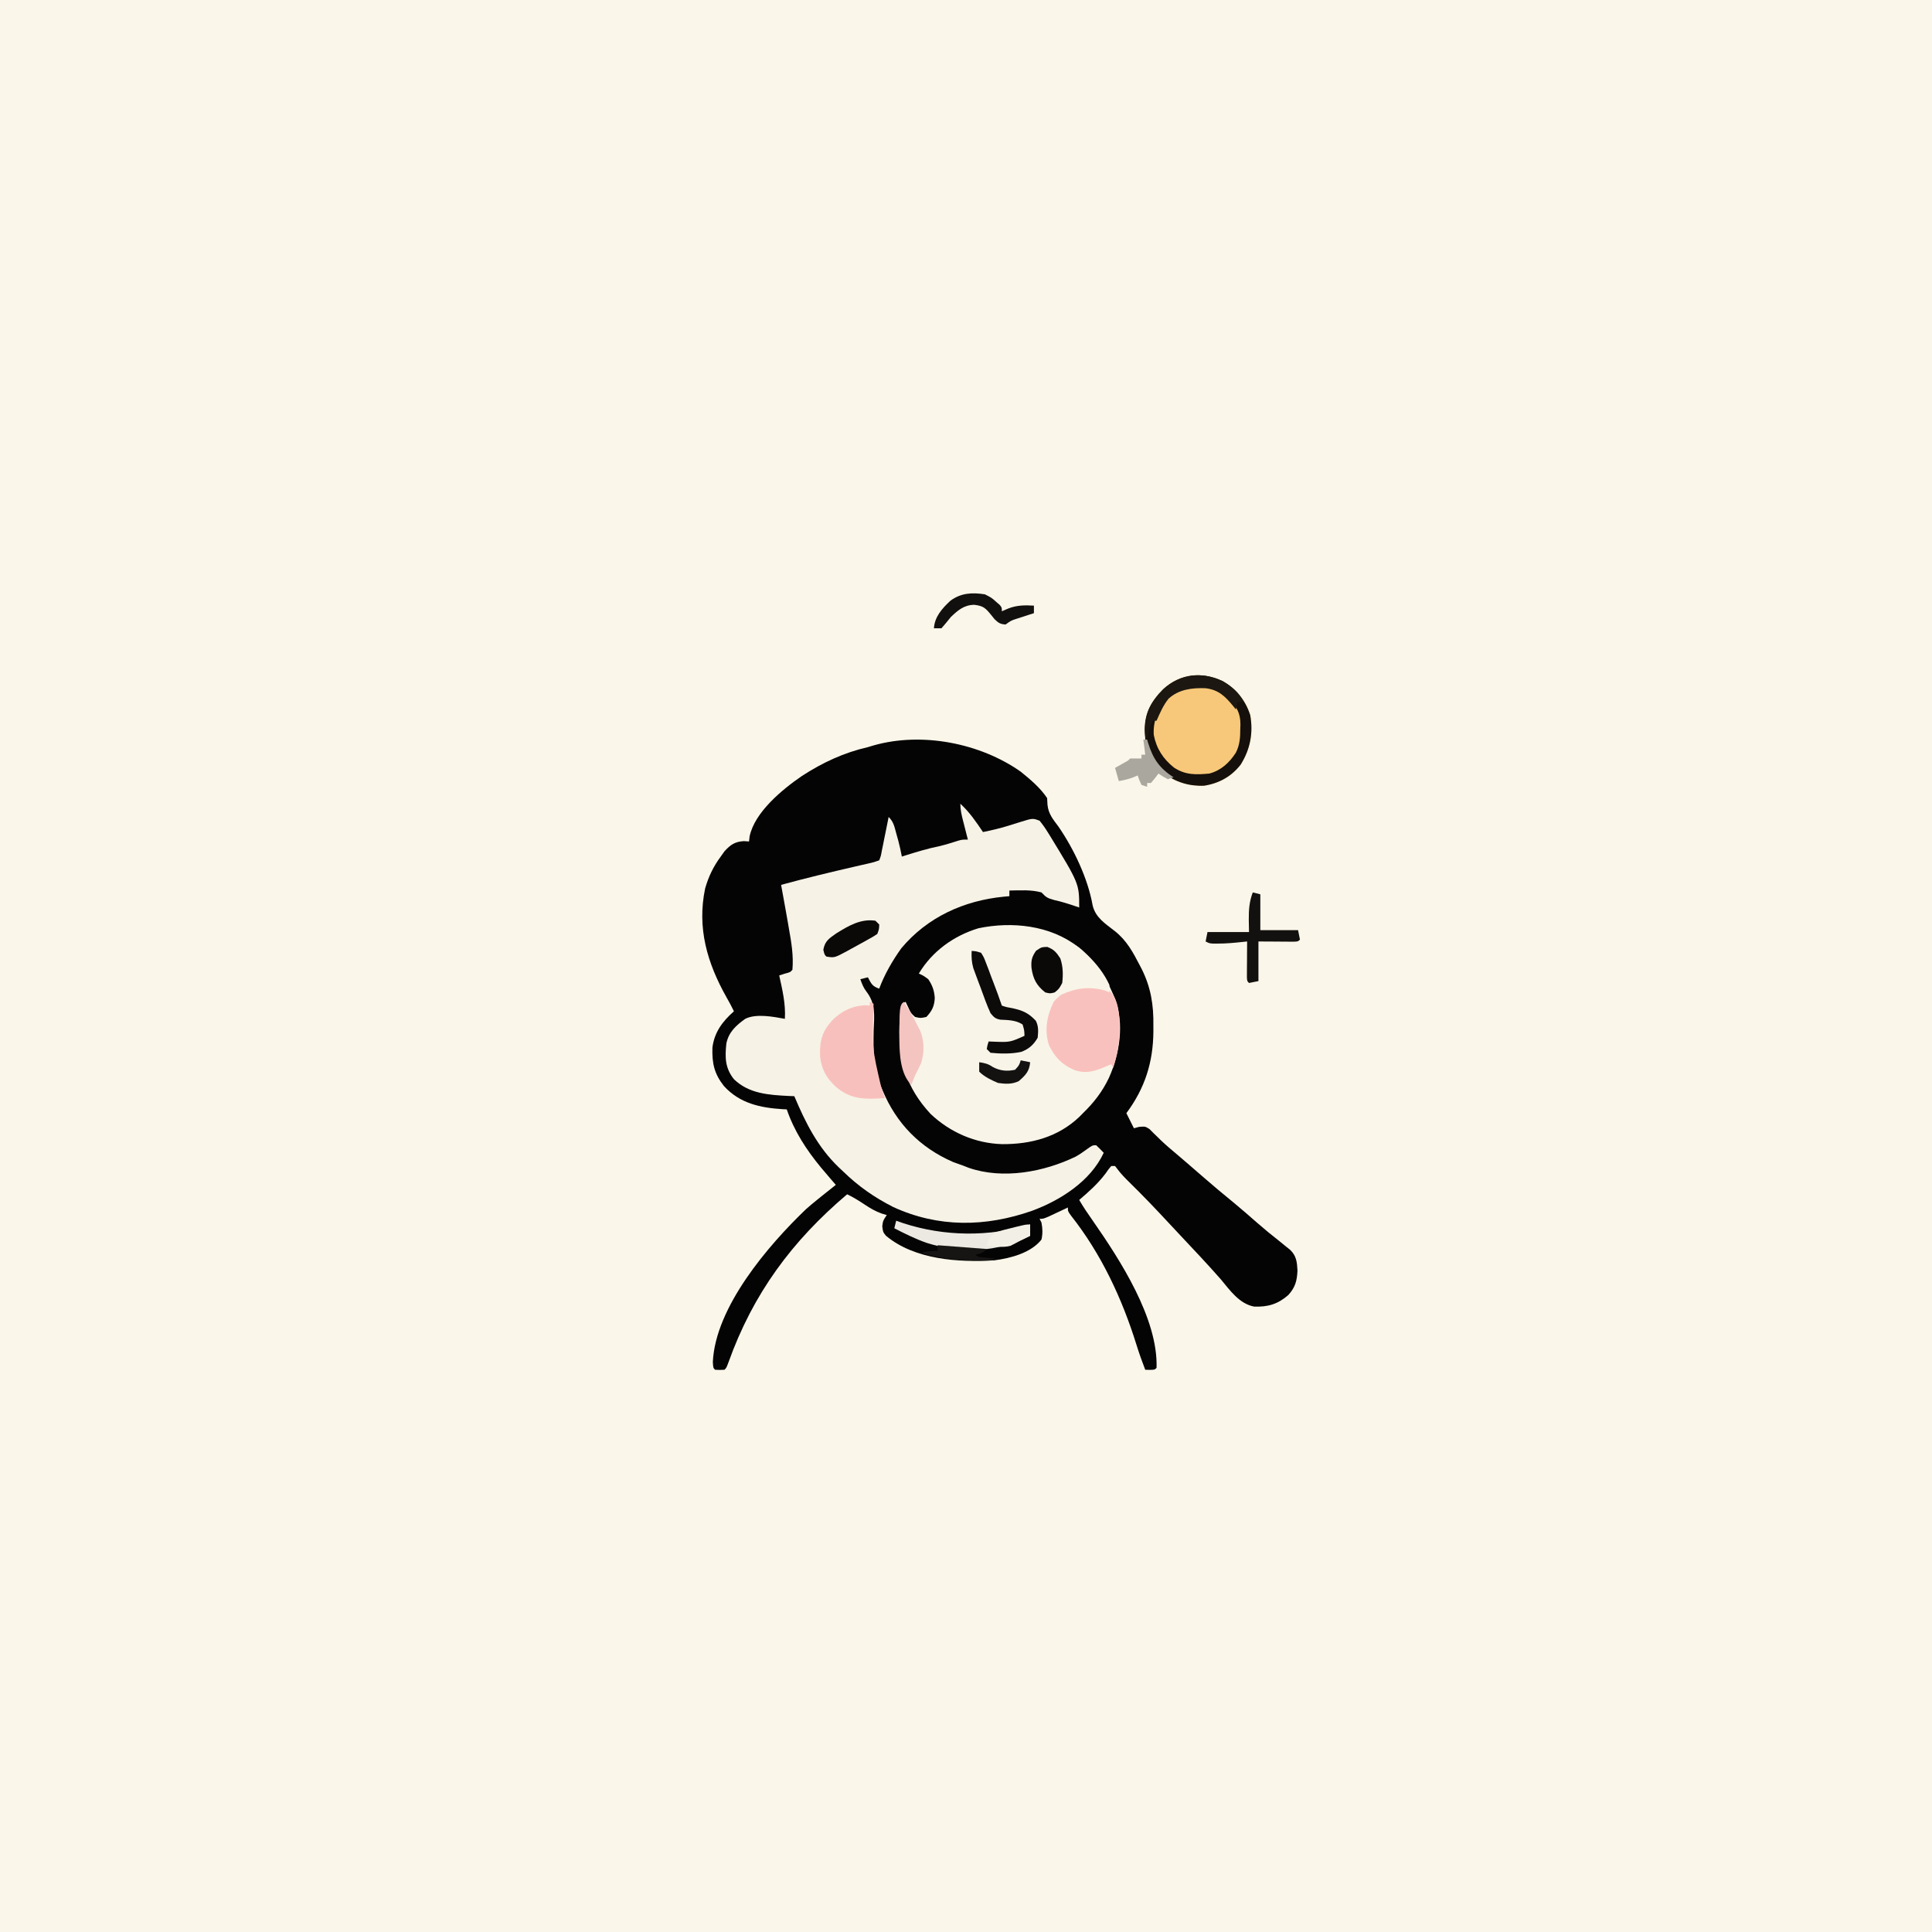 <svg version="1.1" xmlns="http://www.w3.org/2000/svg" width="1024" height="1024">
<rect width="100%" height="100%" fill="#808080" stroke="none"/>
<path d="M0 0 C337.92 0 675.84 0 1024 0 C1024 337.92 1024 675.84 1024 1024 C686.08 1024 348.16 1024 0 1024 C0 686.08 0 348.16 0 0 Z " fill="#FAF6E9" transform="translate(0,0)"/>
<path d="M0 0 C5.11 4.14 10.34 8.51 14 14 C14.06 15.18 14.12 16.35 14.19 17.56 C14.7 22.42 17.11 25.23 19.97 29.06 C28.13 40.89 35.65 56.71 38.12 70.88 C39.68 77.4 44.81 80.52 49.84 84.47 C56.18 89.45 59.54 95.76 63.19 102.81 C63.52 103.45 63.85 104.09 64.2 104.75 C69.01 114.46 70.48 123.73 70.31 134.5 C70.32 135.55 70.32 136.6 70.32 137.68 C70.21 153.99 65.82 167.84 56 181 C56.31 181.61 56.61 182.23 56.93 182.86 C57.95 184.91 58.98 186.95 60 189 C61.35 188.64 61.35 188.64 62.72 188.27 C66 188 66 188 68.28 189.45 C69.01 190.19 69.75 190.93 70.5 191.69 C71.36 192.52 72.22 193.36 73.11 194.21 C73.58 194.67 74.04 195.12 74.52 195.59 C77.14 198.09 79.92 200.41 82.69 202.75 C83.89 203.77 85.08 204.79 86.28 205.82 C86.89 206.34 87.5 206.86 88.12 207.39 C90.68 209.59 93.23 211.8 95.77 214.02 C101.48 218.99 107.24 223.86 113.12 228.62 C117.32 232.09 121.4 235.68 125.5 239.26 C129.13 242.42 132.82 245.48 136.62 248.44 C138.09 249.62 139.55 250.8 141 252 C141.57 252.45 142.13 252.9 142.72 253.36 C146.14 256.59 146.45 259.91 146.69 264.38 C146.46 269.85 145.52 273.33 141.82 277.41 C136.31 282.21 131 283.81 123.67 283.51 C115.81 282.01 110.87 274.82 106 269 C98.84 260.86 91.4 252.99 83.98 245.11 C82.04 243.04 80.12 240.98 78.19 238.91 C71.42 231.63 64.58 224.47 57.48 217.52 C55.21 215.28 53.13 213.17 51.23 210.61 C50.62 209.81 50.62 209.81 50 209 C49.34 209 48.68 209 48 209 C46.53 210.72 46.53 210.72 45 212.94 C40.94 218.34 36.13 222.63 31 227 C33.2 230.77 35.6 234.32 38.12 237.88 C52.73 258.84 72.84 289.91 72 316 C71 317 71 317 68.44 317.06 C67.63 317.04 66.83 317.02 66 317 C64.31 312.65 62.76 308.31 61.38 303.85 C53.7 279.19 42.71 255.63 26.65 235.29 C25 233 25 233 25 231 C24.08 231.43 23.17 231.87 22.23 232.31 C21.04 232.87 19.85 233.43 18.62 234 C17.44 234.56 16.26 235.11 15.04 235.69 C12 237 12 237 10 237 C10.33 237.66 10.66 238.32 11 239 C11.61 242.13 11.71 244.88 11 248 C5.46 255.07 -5.47 257.93 -14 259 C-32.81 260.17 -56.18 258.72 -71.43 245.97 C-73 244 -73 244 -73.38 240.94 C-73 238 -73 238 -71 235 C-71.87 234.74 -72.75 234.48 -73.65 234.22 C-77.03 232.99 -79.64 231.49 -82.62 229.5 C-85.69 227.47 -88.67 225.56 -92 224 C-121.24 248.77 -141.87 276.68 -154.87 313 C-156 316 -156 316 -157 317 C-159.5 317.12 -159.5 317.12 -162 317 C-163 316 -163 316 -163.18 312.82 C-161.81 283.73 -133.86 251.08 -113.75 231.84 C-111.87 230.17 -109.96 228.57 -108 227 C-107.11 226.28 -106.21 225.55 -105.29 224.81 C-102.87 222.86 -100.44 220.93 -98 219 C-98.82 218.05 -99.65 217.1 -100.5 216.12 C-101.67 214.75 -102.84 213.38 -104 212 C-104.63 211.26 -105.25 210.53 -105.9 209.77 C-113.61 200.44 -120.06 190.49 -124 179 C-124.75 178.96 -125.5 178.93 -126.27 178.89 C-138.22 178.12 -148.97 175.77 -157.31 166.62 C-162.48 160.03 -163.62 154.62 -163.41 146.29 C-162.38 138.08 -158.05 132.35 -152 127 C-153.23 124.44 -154.58 121.96 -155.99 119.49 C-166.15 101.42 -171.64 82.84 -167.27 61.93 C-165.49 55.67 -162.87 50.22 -159 45 C-158.34 44.07 -157.68 43.14 -157 42.19 C-153.81 38.7 -151.46 37.08 -146.69 36.81 C-145.8 36.87 -144.91 36.94 -144 37 C-143.9 36.11 -143.79 35.22 -143.69 34.3 C-141 21.41 -126.32 9.38 -115.97 2.28 C-104.99 -4.84 -93.75 -10.08 -81 -13 C-80.03 -13.3 -79.06 -13.59 -78.06 -13.89 C-52.49 -21.19 -21.58 -15.2 0 0 Z " fill="#050404" transform="translate(541,409)"/>
<path d="M0 0 C4.85 4.41 8.35 9.58 12 15 C16.49 14.1 20.87 13.06 25.24 11.72 C25.99 11.49 26.74 11.26 27.52 11.02 C29.03 10.55 30.55 10.08 32.06 9.59 C38.39 7.64 38.39 7.64 42 9 C43.59 10.94 44.88 12.75 46.19 14.88 C46.57 15.49 46.95 16.1 47.35 16.73 C63 42.35 63 42.35 63 55 C62.44 54.81 61.89 54.61 61.31 54.41 C57.44 53.09 53.63 51.88 49.62 51 C46.01 50 45.41 49.52 43 47 C37.49 45.49 31.67 45.91 26 46 C26 46.99 26 47.98 26 49 C25.01 49.09 24.01 49.17 22.99 49.26 C1.89 51.34 -17.49 60.08 -31.3 76.62 C-35.99 83.19 -40.19 90.44 -43 98 C-46.74 96.75 -47.19 95.37 -49 92 C-50.32 92.33 -51.64 92.66 -53 93 C-52.17 95.4 -51.36 97.54 -49.78 99.55 C-44.82 105.97 -45.59 112.27 -45.94 120.06 C-46.16 130.82 -46.16 139.93 -42 150 C-41.74 150.65 -41.47 151.29 -41.2 151.96 C-33.87 169.5 -21.41 182.23 -3.88 189.88 C-1.92 190.61 0.03 191.31 2 192 C2.8 192.32 3.6 192.64 4.42 192.96 C22.61 199.25 44.31 195.17 61.12 187.04 C63.16 185.91 64.98 184.64 66.86 183.27 C70 181 70 181 72 181 C73.37 182.29 74.71 183.62 76 185 C69.01 200.01 53.21 210.1 38.12 215.7 C13.42 224.39 -11.7 224.76 -35.69 213.69 C-45.61 208.62 -54.03 202.77 -62 195 C-62.78 194.27 -63.56 193.54 -64.37 192.78 C-75.57 182.06 -82.04 169.13 -88 155 C-89.45 154.94 -89.45 154.94 -90.93 154.89 C-101.49 154.35 -112.02 153.73 -120 146 C-124.73 140.06 -124.81 134.42 -124 127 C-122.75 120.97 -118.83 117.46 -114 114 C-108.23 111.11 -99.22 112.87 -93 114 C-92.52 106.1 -94.32 98.66 -96 91 C-95.03 90.69 -94.06 90.38 -93.06 90.06 C-90.16 89.3 -90.16 89.3 -89 88 C-88.35 80.57 -89.56 73.35 -90.88 66.06 C-91.05 65.06 -91.22 64.05 -91.4 63.01 C-92.56 56.33 -93.78 49.67 -95 43 C-82.06 39.46 -69.04 36.33 -55.97 33.32 C-54.72 33.04 -53.47 32.75 -52.19 32.45 C-51.07 32.2 -49.95 31.94 -48.79 31.68 C-45.94 31.03 -45.94 31.03 -43 30 C-42.11 27.7 -42.11 27.7 -41.61 24.87 C-41.4 23.84 -41.18 22.8 -40.96 21.74 C-40.75 20.65 -40.53 19.56 -40.31 18.44 C-40.09 17.35 -39.86 16.25 -39.63 15.13 C-39.08 12.42 -38.53 9.71 -38 7 C-35.31 9.69 -34.94 12.16 -33.94 15.81 C-33.6 17.04 -33.25 18.26 -32.9 19.52 C-32.17 22.34 -31.53 25.14 -31 28 C-30.17 27.73 -29.33 27.47 -28.47 27.2 C-22.75 25.4 -17.08 23.71 -11.2 22.5 C-7.8 21.72 -4.49 20.65 -1.16 19.59 C1 19 1 19 4 19 C3.71 17.88 3.42 16.76 3.12 15.61 C2.75 14.13 2.37 12.66 2 11.19 C1.71 10.08 1.71 10.08 1.42 8.95 C0.65 5.89 0 3.17 0 0 Z " fill="#F6F2E6" transform="translate(509,426)"/>
<path d="M0 0 C8.56 7.36 14.32 14.82 18.75 25.25 C19.09 26.04 19.43 26.83 19.79 27.64 C24.69 41.06 22.2 56.88 16.49 69.56 C12.99 76.9 8.56 82.61 2.75 88.25 C2.11 88.9 1.48 89.54 0.82 90.21 C-10.5 100.98 -24.91 104.77 -40.12 104.67 C-54.36 104.24 -67.71 98.43 -78.05 88.62 C-90.95 74.7 -95.07 60.45 -94.52 41.75 C-94.32 37.85 -94.02 34.08 -93.25 30.25 C-92.26 29.75 -92.26 29.75 -91.25 29.25 C-90.8 30.2 -90.34 31.15 -89.88 32.12 C-88.45 35.25 -88.45 35.25 -86.25 37.25 C-83.34 37.92 -83.34 37.92 -80.25 37.25 C-77.29 34.13 -76 31.5 -75.81 27.25 C-76.04 23.34 -77.04 20.53 -79.25 17.25 C-81.8 15.37 -81.8 15.37 -84.25 14.25 C-77.16 2.44 -65.84 -5.74 -52.69 -9.75 C-34.86 -13.48 -14.69 -11.34 0 0 Z " fill="#F8F4E8" transform="translate(571.25,501.75)"/>
<path d="M0 0 C7.15 3.97 12.12 10.16 14.64 17.99 C16.33 27.46 14.67 36.14 9.56 44.29 C4.63 50.61 -1.9 54.2 -9.8 55.44 C-17.73 55.79 -24.96 53.53 -31.31 48.75 C-37.85 42.06 -41 34.97 -41.31 25.56 C-41.06 16.18 -37.83 11.02 -31.42 4.21 C-22.34 -4.08 -10.9 -5.1 0 0 Z " fill="#F7C879" transform="translate(648,361)"/>
<path d="M0 0 C5.22 5.22 5.32 13.37 5.38 20.38 C5.34 27.56 4.22 34.14 2 41 C1.67 40.34 1.34 39.68 1 39 C0.04 39.43 0.04 39.43 -0.94 39.88 C-7.08 42.51 -11.82 44.39 -18.44 42.19 C-25.1 39.33 -28.84 35.51 -32 29 C-34.59 21.03 -33.09 13.26 -29.5 5.94 C-22.16 -2.69 -10.23 -4.72 0 0 Z " fill="#F9C1BD" transform="translate(588,525)"/>
<path d="M0 0 C0.66 0.33 1.32 0.66 2 1 C1.97 2.2 1.97 2.2 1.94 3.42 C1.26 24.57 1.26 24.57 6 45 C6.67 47 7.34 49 8 51 C-2.11 51.68 -9.92 51.99 -18 45 C-23.06 40.27 -25.55 35.86 -26.37 28.85 C-26.55 20.21 -25.27 15.54 -19.39 9.29 C-14.47 4.66 -9.26 2.17 -2.5 1.81 C-1.68 1.87 -0.85 1.94 0 2 C0 1.34 0 0.68 0 0 Z " fill="#F8C0BC" transform="translate(461,531)"/>
<path d="M0 0 C7.15 3.97 12.12 10.16 14.64 17.99 C16.33 27.46 14.67 36.14 9.56 44.29 C4.63 50.61 -1.9 54.2 -9.8 55.44 C-17.73 55.79 -24.96 53.53 -31.31 48.75 C-37.85 42.06 -41 34.97 -41.31 25.56 C-41.06 16.18 -37.83 11.02 -31.42 4.21 C-22.34 -4.08 -10.9 -5.1 0 0 Z M-29.39 9.11 C-34.2 14.76 -36.92 21.02 -36.48 28.48 C-35.09 35.76 -31.49 41.28 -25.75 45.84 C-19.73 49.83 -14.1 49.67 -7 49 C-0.8 47.33 3.53 43.31 7 38 C9.17 33.77 9.37 29.73 9.38 25.06 C9.41 24.03 9.41 24.03 9.45 22.97 C9.48 16.86 7.37 13.49 3.25 9.17 C-6.34 1.11 -19.8 0.04 -29.39 9.11 Z " fill="#15100B" transform="translate(648,361)"/>
<path d="M0 0 C1.32 0.33 2.64 0.66 4 1 C4 7.27 4 13.54 4 20 C10.6 20 17.2 20 24 20 C24.5 22.48 24.5 22.48 25 25 C24 26 24 26 21.96 26.11 C21.08 26.11 20.21 26.1 19.31 26.1 C18.46 26.1 17.61 26.09 16.73 26.09 C15.64 26.08 14.56 26.07 13.44 26.06 C9.99 26.04 6.55 26.02 3 26 C3 32.93 3 39.86 3 47 C0.52 47.5 0.52 47.5 -2 48 C-3 47 -3 47 -3.11 44.96 C-3.11 44.08 -3.1 43.21 -3.1 42.31 C-3.09 41.36 -3.09 40.42 -3.09 39.45 C-3.08 38.45 -3.07 37.46 -3.06 36.44 C-3.06 35.44 -3.05 34.44 -3.05 33.42 C-3.04 30.94 -3.02 28.47 -3 26 C-3.66 26.07 -4.32 26.14 -4.99 26.21 C-9.5 26.68 -13.96 27.14 -18.5 27.12 C-19.31 27.13 -20.13 27.13 -20.97 27.13 C-23 27 -23 27 -25 26 C-24.67 24.35 -24.34 22.7 -24 21 C-16.74 21 -9.48 21 -2 21 C-2.04 18.83 -2.08 16.67 -2.12 14.44 C-2.14 9.18 -1.87 4.9 0 0 Z " fill="#13110F" transform="translate(664,473)"/>
<path d="M0 0 C2.33 0.16 2.33 0.16 5 1 C6.47 3.36 6.47 3.36 7.64 6.46 C8.07 7.57 8.5 8.68 8.95 9.83 C9.38 11 9.81 12.17 10.25 13.38 C10.7 14.54 11.14 15.7 11.6 16.9 C13.13 20.91 14.64 24.92 16 29 C18.6 29.85 18.6 29.85 21.69 30.38 C27.18 31.61 30.14 32.93 34 37 C35.55 40.1 35.29 42.58 35 46 C32.89 49.71 30.36 51.95 26.34 53.5 C21.02 54.64 15.39 54.54 10 54 C9.34 53.34 8.68 52.68 8 52 C8.38 49.88 8.38 49.88 9 48 C9.87 48.03 10.74 48.07 11.63 48.11 C20.31 48.43 20.31 48.43 28 45 C27.9 42.05 27.9 42.05 27 39 C23.41 36.64 19.28 36.66 15.09 36.44 C12.41 35.87 11.74 35.11 10 33 C8 28.67 6.45 24.16 4.81 19.69 C4.35 18.46 3.89 17.24 3.41 15.98 C2.97 14.79 2.53 13.61 2.08 12.39 C1.68 11.31 1.28 10.23 0.87 9.11 C-0.02 5.92 -0.16 3.29 0 0 Z " fill="#0C0B0A" transform="translate(515,504)"/>
<path d="M0 0 C1.23 0.43 2.46 0.87 3.72 1.31 C25.36 8.36 49.18 8.7 71 2 C71 3.98 71 5.96 71 8 C53.71 16.84 34.64 17.59 16.04 11.72 C10.14 9.63 4.55 6.87 -1 4 C-0.67 2.68 -0.34 1.36 0 0 Z " fill="#EBE9E1" transform="translate(475,647)"/>
<path d="M0 0 C5.76 0.36 8.95 1.93 13 5.88 C13.51 6.36 14.03 6.85 14.56 7.35 C19.23 11.93 23.25 17.02 26 23 C26 24.32 26 25.64 26 27 C25.24 26.67 24.47 26.34 23.69 26 C15.58 23.8 8.58 24.57 1 28 C0.67 27.34 0.34 26.68 0 26 C-0.66 25.67 -1.32 25.34 -2 25 C-1.34 24.01 -0.68 23.02 0 22 C0.8 15.94 0.18 11.3 -3 6 C-3 5.34 -3 4.68 -3 4 C-2.34 3.67 -1.68 3.34 -1 3 C-0.67 2.01 -0.34 1.02 0 0 Z " fill="#F8F4E8" transform="translate(562,499)"/>
<path d="M0 0 C4.79 2.91 8.56 5.82 11 11 C10.01 11 9.02 11 8 11 C7.67 12.32 7.34 13.64 7 15 C6.58 14.46 6.15 13.91 5.71 13.36 C1.45 8.15 -2.13 4.54 -9.16 3.76 C-16.24 3.53 -23.18 4.36 -28.61 9.29 C-31.45 12.78 -33.2 16.91 -35 21 C-35.66 21 -36.32 21 -37 21 C-38.88 24.27 -39.49 27.28 -40 31 C-40.33 31 -40.66 31 -41 31 C-41.51 20.74 -40.53 14.68 -33.81 6.75 C-24.46 -3.18 -12.41 -5.88 0 0 Z " fill="#1C1711" transform="translate(648,361)"/>
<path d="M0 0 C3.56 1.81 3.56 1.81 6 4 C6.93 4.8 6.93 4.8 7.88 5.62 C9 7 9 7 9 9 C10.13 8.5 11.27 8.01 12.44 7.5 C17.02 5.75 21.15 5.7 26 6 C26 7.32 26 8.64 26 10 C25.17 10.27 24.34 10.53 23.48 10.8 C21.85 11.33 21.85 11.33 20.19 11.88 C19.11 12.22 18.03 12.57 16.92 12.93 C13.87 13.92 13.87 13.92 11 16 C8.19 15.82 7.17 15.17 5.15 13.19 C4.56 12.47 3.98 11.74 3.38 11 C0.35 7.3 -0.72 6.15 -5.62 5.56 C-10.99 5.63 -14.24 8.41 -18 12 C-18.94 13.11 -19.86 14.23 -20.75 15.38 C-21.49 16.24 -22.24 17.11 -23 18 C-24.32 18 -25.64 18 -27 18 C-26.62 11.87 -22.58 7.39 -18.25 3.38 C-12.63 -0.75 -6.76 -1.05 0 0 Z " fill="#12100F" transform="translate(522,315)"/>
<path d="M0 0 C2.59 3.88 5.01 7.78 7 12 C7.54 13.01 8.07 14.02 8.62 15.06 C10.95 20.63 11.04 26.82 9.17 32.53 C8.19 34.74 7.12 36.86 6 39 C5.32 40.66 4.65 42.33 4 44 C-1.75 38.25 -2.23 27.97 -2.33 20.21 C-2.24 2.24 -2.24 2.24 0 0 Z " fill="#F4C4C1" transform="translate(479,531)"/>
<path d="M0 0 C3.61 1.38 4.87 2.91 6.94 6.12 C8.39 10.47 8.46 14.59 7.94 19.12 C6.25 22.25 6.25 22.25 3.94 24.12 C1.5 24.75 1.5 24.75 -1.06 24.12 C-5.73 20.43 -7.5 16.96 -8.35 11.14 C-8.63 7.21 -8.19 5.31 -5.94 2.06 C-3.06 0.12 -3.06 0.12 0 0 Z " fill="#0A0908" transform="translate(555.062,501.875)"/>
<path d="M0 0 C0.66 0.66 1.32 1.32 2 2 C1.94 4.44 1.94 4.44 1 7 C-1.03 8.37 -1.03 8.37 -4 10 C-4.63 10.36 -5.27 10.71 -5.92 11.08 C-8.1 12.3 -10.3 13.5 -12.5 14.69 C-13.25 15.1 -13.99 15.52 -14.76 15.95 C-21.72 19.7 -21.72 19.7 -26 19 C-27 18 -27 18 -27.62 15.38 C-26.76 10.68 -24.5 9.37 -20.71 6.68 C-14.24 2.67 -7.79 -1.16 0 0 Z " fill="#0A0908" transform="translate(464,488)"/>
<path d="M0 0 C0.66 0 1.32 0 2 0 C2.17 0.58 2.34 1.16 2.52 1.76 C5.16 10.28 8.53 15.12 16 20 C15.01 20.33 14.02 20.66 13 21 C10.31 19.56 10.31 19.56 8 18 C7.38 18.82 6.76 19.65 6.12 20.5 C5.42 21.32 4.72 22.15 4 23 C3.34 23 2.68 23 2 23 C2 23.66 2 24.32 2 25 C1.01 24.67 0.02 24.34 -1 24 C-2.19 21.44 -2.19 21.44 -3 19 C-4.08 19.46 -4.08 19.46 -5.19 19.94 C-7.8 20.93 -10.25 21.53 -13 22 C-13.66 19.69 -14.32 17.38 -15 15 C-13.21 13.99 -11.42 12.98 -9.63 11.97 C-8.02 11.1 -8.02 11.1 -7 10 C-5 9.96 -3 9.96 -1 10 C-1 9.34 -1 8.68 -1 8 C-0.34 8 0.32 8 1 8 C0.67 5.36 0.34 2.72 0 0 Z " fill="#AAA79F" transform="translate(606,392)"/>
<path d="M0 0 C2.48 0.5 2.48 0.5 5 1 C4.59 5.84 2.58 7.86 -1 11 C-4.52 12.76 -8.16 12.55 -12 12 C-15.53 10.51 -19.26 8.74 -22 6 C-22.04 4.33 -22.04 2.67 -22 1 C-19.07 1.42 -17.2 1.86 -14.75 3.56 C-10.89 5.58 -7.27 5.92 -3 5 C-0.84 2.66 -0.84 2.66 0 0 Z " fill="#131211" transform="translate(541,562)"/>
<path d="M0 0 C8.58 0.66 17.16 1.32 26 2 C23.86 4.14 22.87 4.43 20 5 C21.58 6.58 23.38 6.35 25.56 6.56 C26.39 6.65 27.22 6.73 28.07 6.82 C28.7 6.88 29.34 6.94 30 7 C30 7.33 30 7.66 30 8 C16.35 8.5 4.13 7.9 -9 4 C-5.9 3.16 -3.22 2.91 0 3 C0 2.01 0 1.02 0 0 Z " fill="#161513" transform="translate(497,660)"/>
<path d="M0 0 C0 1.98 0 3.96 0 6 C-1.97 7.01 -3.94 8 -5.93 8.97 C-7.43 9.72 -8.91 10.5 -10.38 11.31 C-14.6 12.42 -18.72 11.62 -23 11 C-21.75 7.35 -21.33 6.22 -18 4 C-15.31 3.23 -12.65 2.52 -9.94 1.88 C-9.2 1.69 -8.47 1.51 -7.72 1.32 C-2.3 0 -2.3 0 0 0 Z " fill="#F2EFE6" transform="translate(546,649)"/>
</svg>
